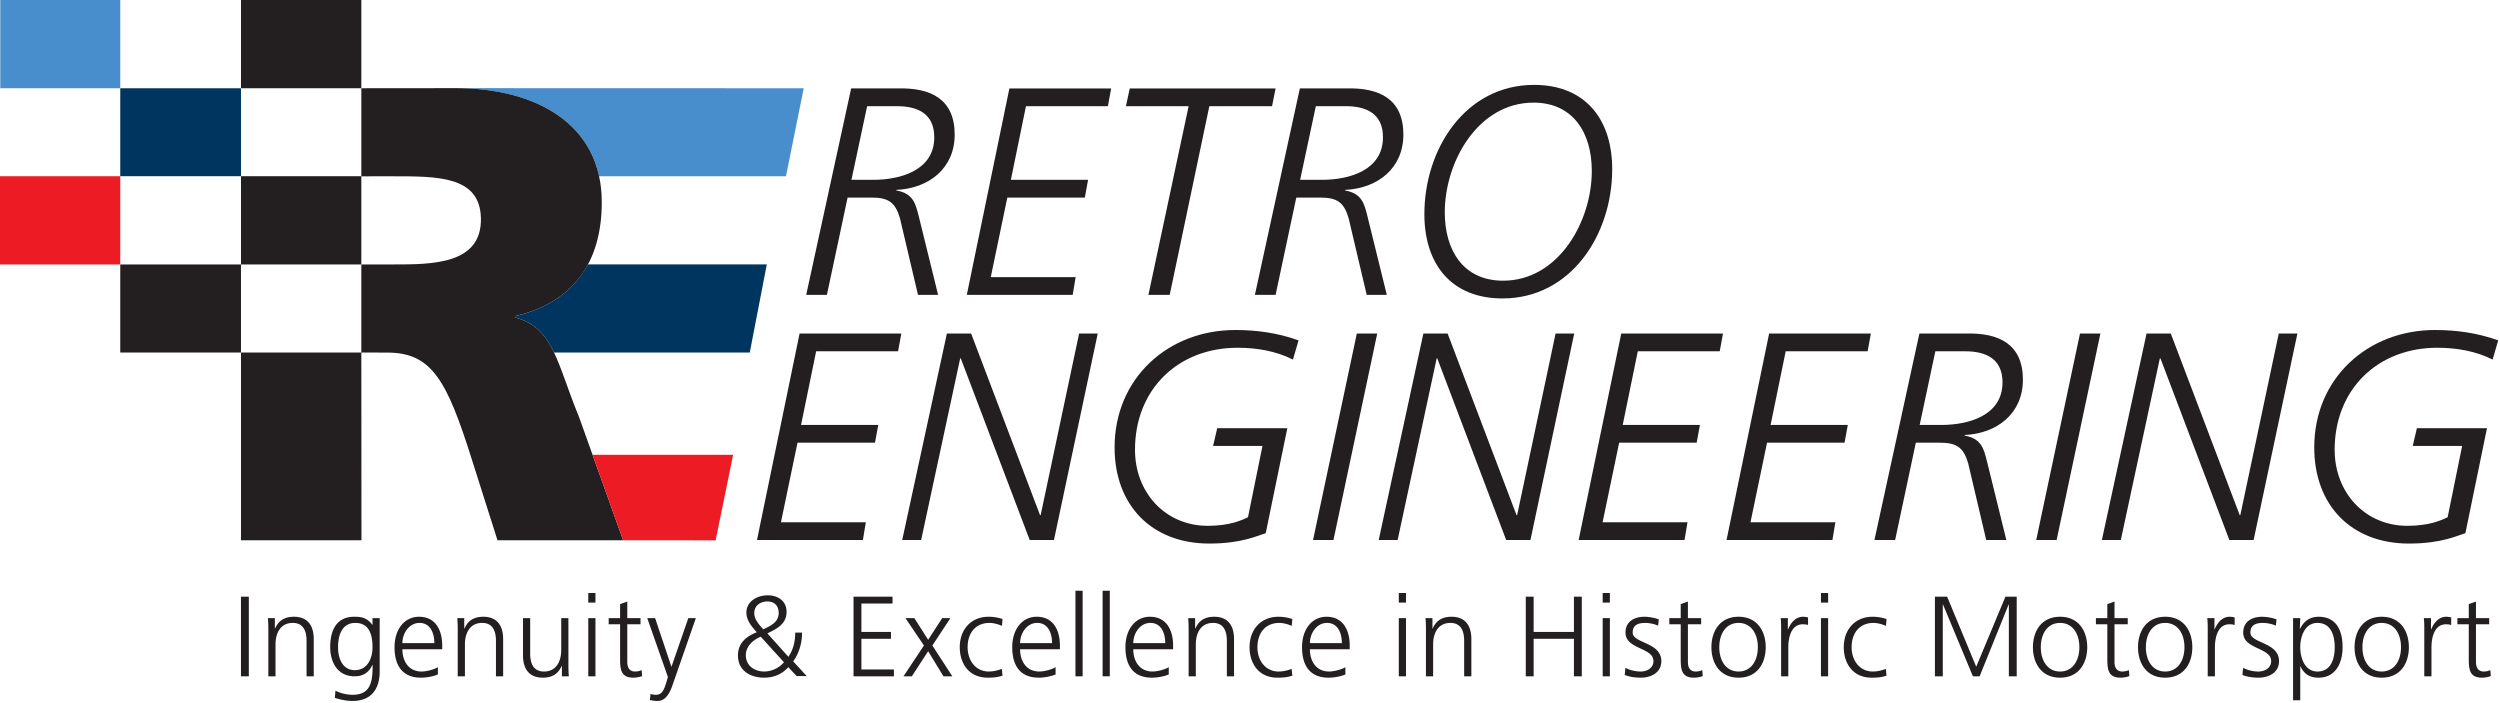 <svg viewBox="0 0 704 198" xmlns="http://www.w3.org/2000/svg" xml:space="preserve" style="fill-rule:evenodd;clip-rule:evenodd;stroke-linejoin:round;stroke-miterlimit:2"><path d="m221.327 49.641 5.003-24.787-97.797-.031c19.887.031 36.501 7.974 40.165 24.818h52.629Z" style="fill:#488ecc;fill-rule:nonzero"/><path d="m101.788 152.137-.039-52.868H67.861v52.868h33.927Zm-.039-77.667v24.799l7.338.02c12.586 0 16.777 7.977 23.709 29.866l7.296 22.982h35.385l-12.403-34.655c-6.384-15.506-7.113-25.171-18.058-28.09v-.365c16.416-3.831 24.442-15.139 24.442-32.103 0-21.888-18.423-32.102-41.04-32.102l-26.669.026v24.8l8.633-.004c12.951 0 24.75-.089 25.038 11.764.321 13.141-13.878 13.059-24.821 13.059m129.167-23.826h6.08c7.747 0 17.242-2.665 17.242-11.994 0-6.581-4.581-8.746-10.495-8.746h-8.412l-4.415 20.74Zm-.083-25.739h13.16c9.246-.249 15.993 2.999 15.993 12.995 0 9.496-7.247 15.159-16.409 15.576v.167c4.831.833 5.414 3.914 6.247 7.08l5.497 22.323h-5.664l-5.081-21.573c-1.332-4.582-3.332-5.832-7.996-5.832h-6.747l-5.831 27.405h-5.831l12.662-58.141Zm44.56.001h28.654l-.916 4.997h-23.074l-4.247 20.741h21.74l-.916 4.998H283.66l-4.664 22.406h23.905l-.833 4.997h-29.819l11.994-58.139Zm33.899 0h41.065l-.999 4.997h-17.659l-11.161 53.142h-5.998L334.718 29.9H317.06l1.082-4.997Zm47.976 25.738h6.081c7.747 0 17.243-2.665 17.243-11.994 0-6.581-4.582-8.746-10.495-8.746h-8.413l-4.416 20.74Zm-.083-25.739h13.162c9.245-.249 15.992 2.999 15.992 12.995 0 9.496-7.246 15.159-16.409 15.576v.167c4.831.833 5.413 3.914 6.246 7.08l5.499 22.323h-5.665l-5.081-21.573c-1.332-4.582-3.333-5.832-7.997-5.832h-6.747l-5.829 27.405h-5.832l12.661-58.141Zm57.222 54.142c15.577 0 24.989-16.576 24.989-30.902 0-10.828-5.332-19.241-16.409-19.241-15.577 0-24.989 16.576-24.989 30.902 0 10.829 5.33 19.241 16.409 19.241m8.746-55.141c14.328 0 21.989 9.579 21.989 23.739 0 18.409-11.577 36.4-30.902 36.4-14.326 0-21.99-9.579-21.99-23.739 0-18.408 11.578-36.4 30.903-36.4M225.161 93.927h28.654l-.916 4.997h-23.074l-4.247 20.741h21.74l-.916 4.998h-21.824l-4.664 22.406h23.905l-.833 4.998h-29.819l11.994-58.14Zm41.479 0h6.831l19.408 51.143h.166l10.828-51.143h5.248l-12.328 58.14h-6.83l-19.408-51.144h-.167l-10.994 51.144h-5.331l12.577-58.14Zm97.452 7.33c-4.746-2.416-10.245-3.332-15.576-3.332-16.742 0-28.903 11.661-28.903 28.737 0 11.994 8.496 21.407 20.491 21.407 6.08 0 9.412-1.499 11.328-2.415l4.08-20.075h-13.909l1.166-4.998h19.741l-6.081 29.571c-2.165.583-6.497 2.914-15.91 2.914-16.158 0-26.653-10.744-26.653-27.071 0-19.491 15.076-33.067 33.984-33.067 5.83 0 11.745.749 17.825 2.915l-1.583 5.414Zm17.988-7.33h5.748l-12.328 58.14h-5.747l12.327-58.14Zm18.739 0h6.831l19.408 51.143h.167l10.827-51.143h5.248l-12.328 58.14h-6.831l-19.406-51.144h-.168l-10.995 51.144h-5.331l12.578-58.14Zm55.721 0h28.654l-.916 4.997h-23.072l-4.249 20.741h21.74l-.916 4.998h-21.824l-4.664 22.406h23.906l-.833 4.998h-29.82l11.994-58.14Zm41.647 0h28.652l-.916 4.997H502.85l-4.247 20.741h21.74l-.916 4.998h-21.824l-4.665 22.406h23.906l-.833 4.998h-29.819l11.995-58.14Zm42.395 25.738h6.08c7.747 0 17.243-2.666 17.243-11.994 0-6.581-4.583-8.746-10.495-8.746h-8.413l-4.415 20.74Zm-.083-25.738h13.161c9.245-.25 15.992 2.999 15.992 12.995 0 9.494-7.246 15.159-16.409 15.575v.167c4.831.833 5.413 3.914 6.248 7.08l5.497 22.323h-5.666l-5.08-21.573c-1.332-4.582-3.331-5.831-7.996-5.831H539.5l-5.832 27.404h-5.829l12.66-58.14Zm45.226 0h5.748l-12.328 58.14h-5.747l12.327-58.14Zm18.74 0h6.83l19.408 51.143h.166l10.828-51.143h5.249l-12.329 58.14h-6.829l-19.408-51.144h-.167l-10.995 51.144h-5.332l12.579-58.14Zm97.453 7.33c-4.749-2.416-10.246-3.332-15.577-3.332-16.742 0-28.904 11.661-28.904 28.737 0 11.994 8.496 21.407 20.49 21.407 6.081 0 9.413-1.499 11.329-2.415l4.082-20.075h-13.911l1.167-4.998h19.74l-6.08 29.571c-2.165.583-6.498 2.914-15.91 2.914-16.159 0-26.654-10.744-26.654-27.071 0-19.491 15.076-33.067 33.984-33.067 5.832 0 11.745.749 17.826 2.915l-1.582 5.414Z" style="fill:#231f20;fill-rule:nonzero"/><path style="fill:#231f20" d="M67.862 0h33.888v24.847H67.862z"/><path style="fill:#488ecc" d="M.086 0h33.779v24.847H.086z"/><path style="fill:#ed1c24" d="M0 49.626h33.866V74.47H0z"/><path style="fill:#00355f" d="M33.866 24.847h33.996v24.778H33.866z"/><path style="fill:#231f20" d="M67.862 49.625h33.888v24.841H67.862zM33.866 74.47h33.996v24.8H33.866z"/><path d="m175.478 152.137 26.046.015 4.924-24.074h-39.581l8.611 24.059Z" style="fill:#ed1c24;fill-rule:nonzero"/><path style="fill:#231f20" d="M67.853 168.025h2.217v22.424h-2.217z"/><path d="M75.564 177.92c0-1.253 0-2.538-.129-3.855h1.96v2.923h.064c.675-1.477 1.896-3.309 5.301-3.309 4.048 0 5.59 2.699 5.59 6.297v10.473h-2.024v-9.959c0-3.084-1.092-5.076-3.887-5.076-3.694 0-4.851 3.245-4.851 5.976v9.059h-2.024V177.92Zm24.354 10.794c3.662 0 4.98-3.47 4.98-6.457 0-3.952-1.157-6.843-4.852-6.843-3.855 0-4.851 3.662-4.851 6.843 0 3.213 1.285 6.457 4.723 6.457m7.003.385c0 4.562-2.056 8.29-7.678 8.29-2.153 0-4.113-.611-4.947-.868l.161-2.024c1.252.642 3.051 1.156 4.818 1.156 5.205 0 5.655-3.79 5.655-8.416h-.065c-1.092 2.377-2.891 3.212-4.979 3.212-5.237 0-6.907-4.562-6.907-8.192 0-4.98 1.927-8.578 6.746-8.578 2.185 0 3.598.29 5.108 2.249h.065v-1.863h2.023v15.034Zm15.39-7.999c0-2.859-1.156-5.686-4.175-5.686-2.988 0-4.82 2.988-4.82 5.686h8.995Zm.996 8.835c-1.413.578-3.244.899-4.754.899-5.429 0-7.453-3.662-7.453-8.577 0-5.012 2.762-8.578 6.907-8.578 4.626 0 6.521 3.727 6.521 8.128v1.028h-11.212c0 3.47 1.864 6.264 5.398 6.264 1.477 0 3.629-.61 4.593-1.22v2.056Zm5.592-12.015c0-1.253 0-2.538-.129-3.855h1.96v2.923h.064c.675-1.477 1.896-3.309 5.301-3.309 4.048 0 5.59 2.699 5.59 6.297v10.473h-2.024v-9.959c0-3.084-1.092-5.076-3.887-5.076-3.694 0-4.851 3.245-4.851 5.976v9.059h-2.024V177.92Zm31.164 8.674c0 1.253 0 2.538.128 3.855h-1.959v-2.923h-.064c-.674 1.477-1.896 3.308-5.301 3.308-4.048 0-5.59-2.699-5.59-6.296v-10.474h2.024v9.959c0 3.085 1.093 5.076 3.887 5.076 3.695 0 4.851-3.244 4.851-5.975v-9.06h2.024v12.53Zm5.592-12.529h2.024v16.384h-2.024v-16.384Zm2.024-4.37h-2.024v-2.698h2.024v2.698Zm12.69 6.104h-3.726v10.602c0 1.478.546 2.698 2.184 2.698.772 0 1.286-.16 1.864-.385l.128 1.671c-.482.192-1.478.449-2.474.449-3.597 0-3.726-2.473-3.726-5.461v-9.574h-3.213v-1.734h3.213v-3.952l2.024-.707v4.659h3.726v1.734Zm9.029 17.091c-.772 2.249-1.928 4.498-4.209 4.498a9.71 9.71 0 0 1-2.184-.257l.192-1.735a4.13 4.13 0 0 0 1.51.257c1.735 0 2.314-1.446 2.956-3.566l.418-1.445-5.815-16.578h2.217l4.593 13.686-.031-.032h.063l4.723-13.654h2.121l-6.554 18.826Zm25.542-15.677c1.96-.932 4.337-1.959 4.337-4.594 0-2.12-1.285-3.245-3.18-3.245-1.896 0-3.695 1.093-3.695 3.277 0 1.767 1.317 3.213 2.538 4.562m-.707 2.088c-2.12.836-4.208 2.699-4.208 5.172 0 3.053 2.506 4.626 5.204 4.626 2.024 0 4.241-1.027 5.526-2.602l-6.522-7.196Zm7.775 5.654c1.414-2.024 1.927-4.401 1.927-6.81h1.928c0 2.891-.835 5.846-2.506 8.095l3.823 4.145h-2.827l-2.377-2.506c-1.832 2.056-4.177 2.955-6.811 2.955-3.791 0-7.357-1.928-7.357-6.264 0-3.438 2.313-5.365 5.301-6.521-1.382-1.575-2.924-3.277-2.924-5.526 0-3.213 3.084-4.883 6.04-4.883 2.666 0 5.269 1.477 5.269 4.626 0 3.502-2.699 4.754-5.397 6.104l5.911 6.585Zm18.347-16.93h10.987v1.927h-8.77v8h8.32v1.927h-8.32v8.643h9.156v1.927h-11.373v-22.424Zm19.824 13.75-5.205-7.711h2.506l3.888 6.105 3.951-6.105h2.313l-5.076 7.711 5.622 8.674h-2.506l-4.304-7.068-4.594 7.068h-2.346l5.751-8.674Zm21.975-5.526c-1.092-.482-2.409-.835-3.502-.835-3.951 0-6.167 2.859-6.167 6.843 0 3.726 2.248 6.842 5.943 6.842 1.284 0 2.473-.288 3.694-.738l.193 1.896c-1.381.481-2.667.577-4.209.577-5.268 0-7.838-4.015-7.838-8.577 0-5.044 3.245-8.578 8.095-8.578 1.96 0 3.374.45 3.952.643l-.161 1.927Zm14.105 4.851c0-2.859-1.157-5.686-4.176-5.686-2.988 0-4.819 2.988-4.819 5.686h8.995Zm.996 8.835c-1.414.578-3.245.899-4.755.899-5.429 0-7.453-3.662-7.453-8.577 0-5.012 2.763-8.578 6.907-8.578 4.626 0 6.521 3.727 6.521 8.128v1.028h-11.211c0 3.47 1.863 6.264 5.397 6.264 1.478 0 3.63-.61 4.594-1.22v2.056Z" style="fill:#231f20;fill-rule:nonzero"/><path style="fill:#231f20" d="M302.846 166.355h2.024v24.095h-2.024zm7.647 0h2.024v24.095h-2.024z"/><path d="M328.13 181.1c0-2.859-1.156-5.686-4.176-5.686-2.988 0-4.819 2.988-4.819 5.686h8.995Zm.996 8.835c-1.413.578-3.244.899-4.754.899-5.429 0-7.453-3.662-7.453-8.577 0-5.012 2.762-8.578 6.907-8.578 4.626 0 6.521 3.727 6.521 8.128v1.028h-11.212c0 3.47 1.863 6.264 5.397 6.264 1.478 0 3.63-.61 4.594-1.22v2.056Zm5.592-12.015c0-1.253 0-2.538-.129-3.855h1.96v2.923h.064c.675-1.477 1.896-3.309 5.302-3.309 4.048 0 5.589 2.699 5.589 6.297v10.473h-2.023v-9.959c0-3.084-1.093-5.076-3.888-5.076-3.694 0-4.851 3.245-4.851 5.976v9.059h-2.024V177.92Zm29.044-1.671c-1.093-.482-2.409-.835-3.502-.835-3.952 0-6.167 2.859-6.167 6.843 0 3.726 2.248 6.842 5.942 6.842 1.285 0 2.474-.288 3.695-.738l.193 1.896c-1.382.481-2.667.577-4.209.577-5.269 0-7.839-4.015-7.839-8.577 0-5.044 3.245-8.578 8.096-8.578 1.959 0 3.373.45 3.952.643l-.161 1.927Zm14.105 4.851c0-2.859-1.157-5.686-4.176-5.686-2.988 0-4.82 2.988-4.82 5.686h8.996Zm.997 8.835c-1.415.578-3.246.899-4.757.899-5.428 0-7.452-3.662-7.452-8.577 0-5.012 2.763-8.578 6.907-8.578 4.626 0 6.521 3.727 6.521 8.128v1.028h-11.212c0 3.47 1.863 6.264 5.397 6.264 1.478 0 3.63-.61 4.596-1.22v2.056Zm15.037-15.87h2.024v16.384h-2.024v-16.384Zm2.024-4.37h-2.024v-2.698h2.024v2.698Zm5.621 8.225c0-1.253 0-2.538-.128-3.855h1.96v2.923h.064c.674-1.477 1.896-3.309 5.301-3.309 4.048 0 5.59 2.699 5.59 6.297v10.473h-2.024v-9.959c0-3.084-1.093-5.076-3.888-5.076-3.693 0-4.851 3.245-4.851 5.976v9.059h-2.024V177.92Zm28.114-9.895h2.216v9.927h11.342v-9.927h2.216v22.424h-2.216v-10.57h-11.342v10.57h-2.216v-22.424Zm21.656 6.04h2.024v16.384h-2.024v-16.384Zm2.024-4.37h-2.024v-2.698h2.024v2.698Zm4.369 18.377a9.645 9.645 0 0 0 4.273 1.028c1.928 0 3.63-1.06 3.63-2.924 0-3.888-7.872-3.277-7.872-8.031 0-3.245 2.636-4.466 5.334-4.466.868 0 2.602.193 4.048.739l-.194 1.767c-1.058-.482-2.504-.771-3.63-.771-2.088 0-3.534.643-3.534 2.731 0 3.052 8.064 2.666 8.064 8.031 0 3.47-3.244 4.658-5.718 4.658-1.574 0-3.148-.192-4.594-.77l.193-1.992Zm21.333-12.273h-3.728v10.602c0 1.478.548 2.698 2.186 2.698.771 0 1.284-.16 1.863-.385l.129 1.671c-.482.192-1.478.449-2.474.449-3.598 0-3.728-2.473-3.728-5.461v-9.574h-3.211v-1.734h3.211v-3.952l2.024-.707v4.659h3.728v1.734Zm10.538 13.3c3.534 0 5.43-3.052 5.43-6.842 0-3.791-1.896-6.843-5.43-6.843s-5.43 3.052-5.43 6.843c0 3.79 1.896 6.842 5.43 6.842m0-15.42c5.3 0 7.646 4.112 7.646 8.578 0 4.465-2.346 8.577-7.646 8.577s-7.646-4.112-7.646-8.577c0-4.466 2.346-8.578 7.646-8.578m11.985 4.048c0-1.799 0-2.474-.129-3.663h2.024v3.149h.064c.739-1.831 2.121-3.534 4.209-3.534.481 0 1.06.097 1.414.193v2.121c-.418-.129-.964-.194-1.478-.194-3.212 0-4.08 3.598-4.08 6.554v8.096h-2.024v-12.722Zm11.213-3.662h2.024v16.384h-2.024v-16.384Zm2.024-4.37h-2.024v-2.698h2.024v2.698Zm16.288 6.554c-1.092-.482-2.41-.835-3.502-.835-3.951 0-6.168 2.859-6.168 6.843 0 3.726 2.25 6.842 5.944 6.842 1.285 0 2.473-.288 3.694-.738l.192 1.896c-1.38.481-2.665.577-4.207.577-5.269 0-7.839-4.015-7.839-8.577 0-5.044 3.245-8.578 8.096-8.578 1.959 0 3.373.45 3.95.643l-.16 1.927Zm13.784-8.224h3.438l8.192 19.725 8.225-19.725h3.179v22.424h-2.215v-20.208h-.064l-8.161 20.208h-1.896l-8.416-20.208h-.066v20.208h-2.216v-22.424Zm35.246 21.074c3.534 0 5.43-3.052 5.43-6.842 0-3.791-1.896-6.843-5.43-6.843s-5.43 3.052-5.43 6.843c0 3.79 1.896 6.842 5.43 6.842m0-15.42c5.3 0 7.646 4.112 7.646 8.578 0 4.465-2.346 8.577-7.646 8.577-5.301 0-7.646-4.112-7.646-8.577 0-4.466 2.345-8.578 7.646-8.578m19.052 2.12h-3.727v10.602c0 1.478.548 2.698 2.185 2.698.772 0 1.285-.16 1.864-.385l.129 1.671c-.482.192-1.479.449-2.475.449-3.597 0-3.727-2.473-3.727-5.461v-9.574h-3.212v-1.734h3.212v-3.952l2.024-.707v4.659h3.727v1.734Zm10.539 13.3c3.534 0 5.43-3.052 5.43-6.842 0-3.791-1.896-6.843-5.43-6.843s-5.43 3.052-5.43 6.843c0 3.79 1.896 6.842 5.43 6.842m0-15.42c5.3 0 7.646 4.112 7.646 8.578 0 4.465-2.346 8.577-7.646 8.577-5.301 0-7.646-4.112-7.646-8.577 0-4.466 2.345-8.578 7.646-8.578m11.985 4.048c0-1.799 0-2.474-.129-3.663h2.024v3.149h.064c.739-1.831 2.12-3.534 4.209-3.534.481 0 1.06.097 1.414.193v2.121c-.418-.129-.964-.194-1.478-.194-3.213 0-4.08 3.598-4.08 6.554v8.096h-2.024v-12.722Zm9.96 10.345a9.642 9.642 0 0 0 4.273 1.028c1.928 0 3.63-1.06 3.63-2.924 0-3.888-7.872-3.277-7.872-8.031 0-3.245 2.636-4.466 5.333-4.466.869 0 2.603.193 4.048.739l-.193 1.767c-1.058-.482-2.504-.771-3.63-.771-2.088 0-3.534.643-3.534 2.731 0 3.052 8.064 2.666 8.064 8.031 0 3.47-3.244 4.658-5.719 4.658-1.573 0-3.147-.192-4.593-.77l.193-1.992Zm20.947-12.658c-3.598 0-4.851 3.855-4.851 6.842 0 2.988 1.253 6.844 4.851 6.844 3.856 0 4.852-3.663 4.852-6.844 0-3.179-.996-6.842-4.852-6.842m-6.875-1.349h2.024l-.128 2.987h.064c.513-.899 1.767-3.373 5.237-3.373 4.818 0 6.745 3.598 6.745 8.577 0 4.852-2.248 8.578-6.745 8.578-2.57 0-4.113-1.06-5.109-3.18h-.064v9.541h-2.024v-23.13Zm24.964 15.034c3.534 0 5.43-3.052 5.43-6.842 0-3.791-1.896-6.843-5.43-6.843s-5.43 3.052-5.43 6.843c0 3.79 1.896 6.842 5.43 6.842m0-15.42c5.301 0 7.646 4.112 7.646 8.578 0 4.465-2.345 8.577-7.646 8.577-5.3 0-7.645-4.112-7.645-8.577 0-4.466 2.345-8.578 7.645-8.578m11.986 4.048c0-1.799 0-2.474-.13-3.663h2.024v3.149h.064c.739-1.831 2.121-3.534 4.209-3.534.482 0 1.06.097 1.414.193v2.121c-.418-.129-.964-.194-1.478-.194-3.212 0-4.079 3.598-4.079 6.554v8.096h-2.024v-12.722Zm18.28-1.928h-3.727v10.602c0 1.478.546 2.698 2.185 2.698.77 0 1.285-.16 1.864-.385l.128 1.671c-.482.192-1.479.449-2.474.449-3.599 0-3.727-2.473-3.727-5.461v-9.574h-3.212v-1.734h3.212v-3.952l2.024-.707v4.659h3.727v1.734Z" style="fill:#231f20;fill-rule:nonzero"/><path d="m211.137 99.264 4.793-24.805h-50.386c-3.89 7.274-10.691 12.273-20.528 14.568v.364c5.675 1.513 8.599 4.858 10.994 9.873h55.127Z" style="fill:#00355f;fill-rule:nonzero"/></svg>
